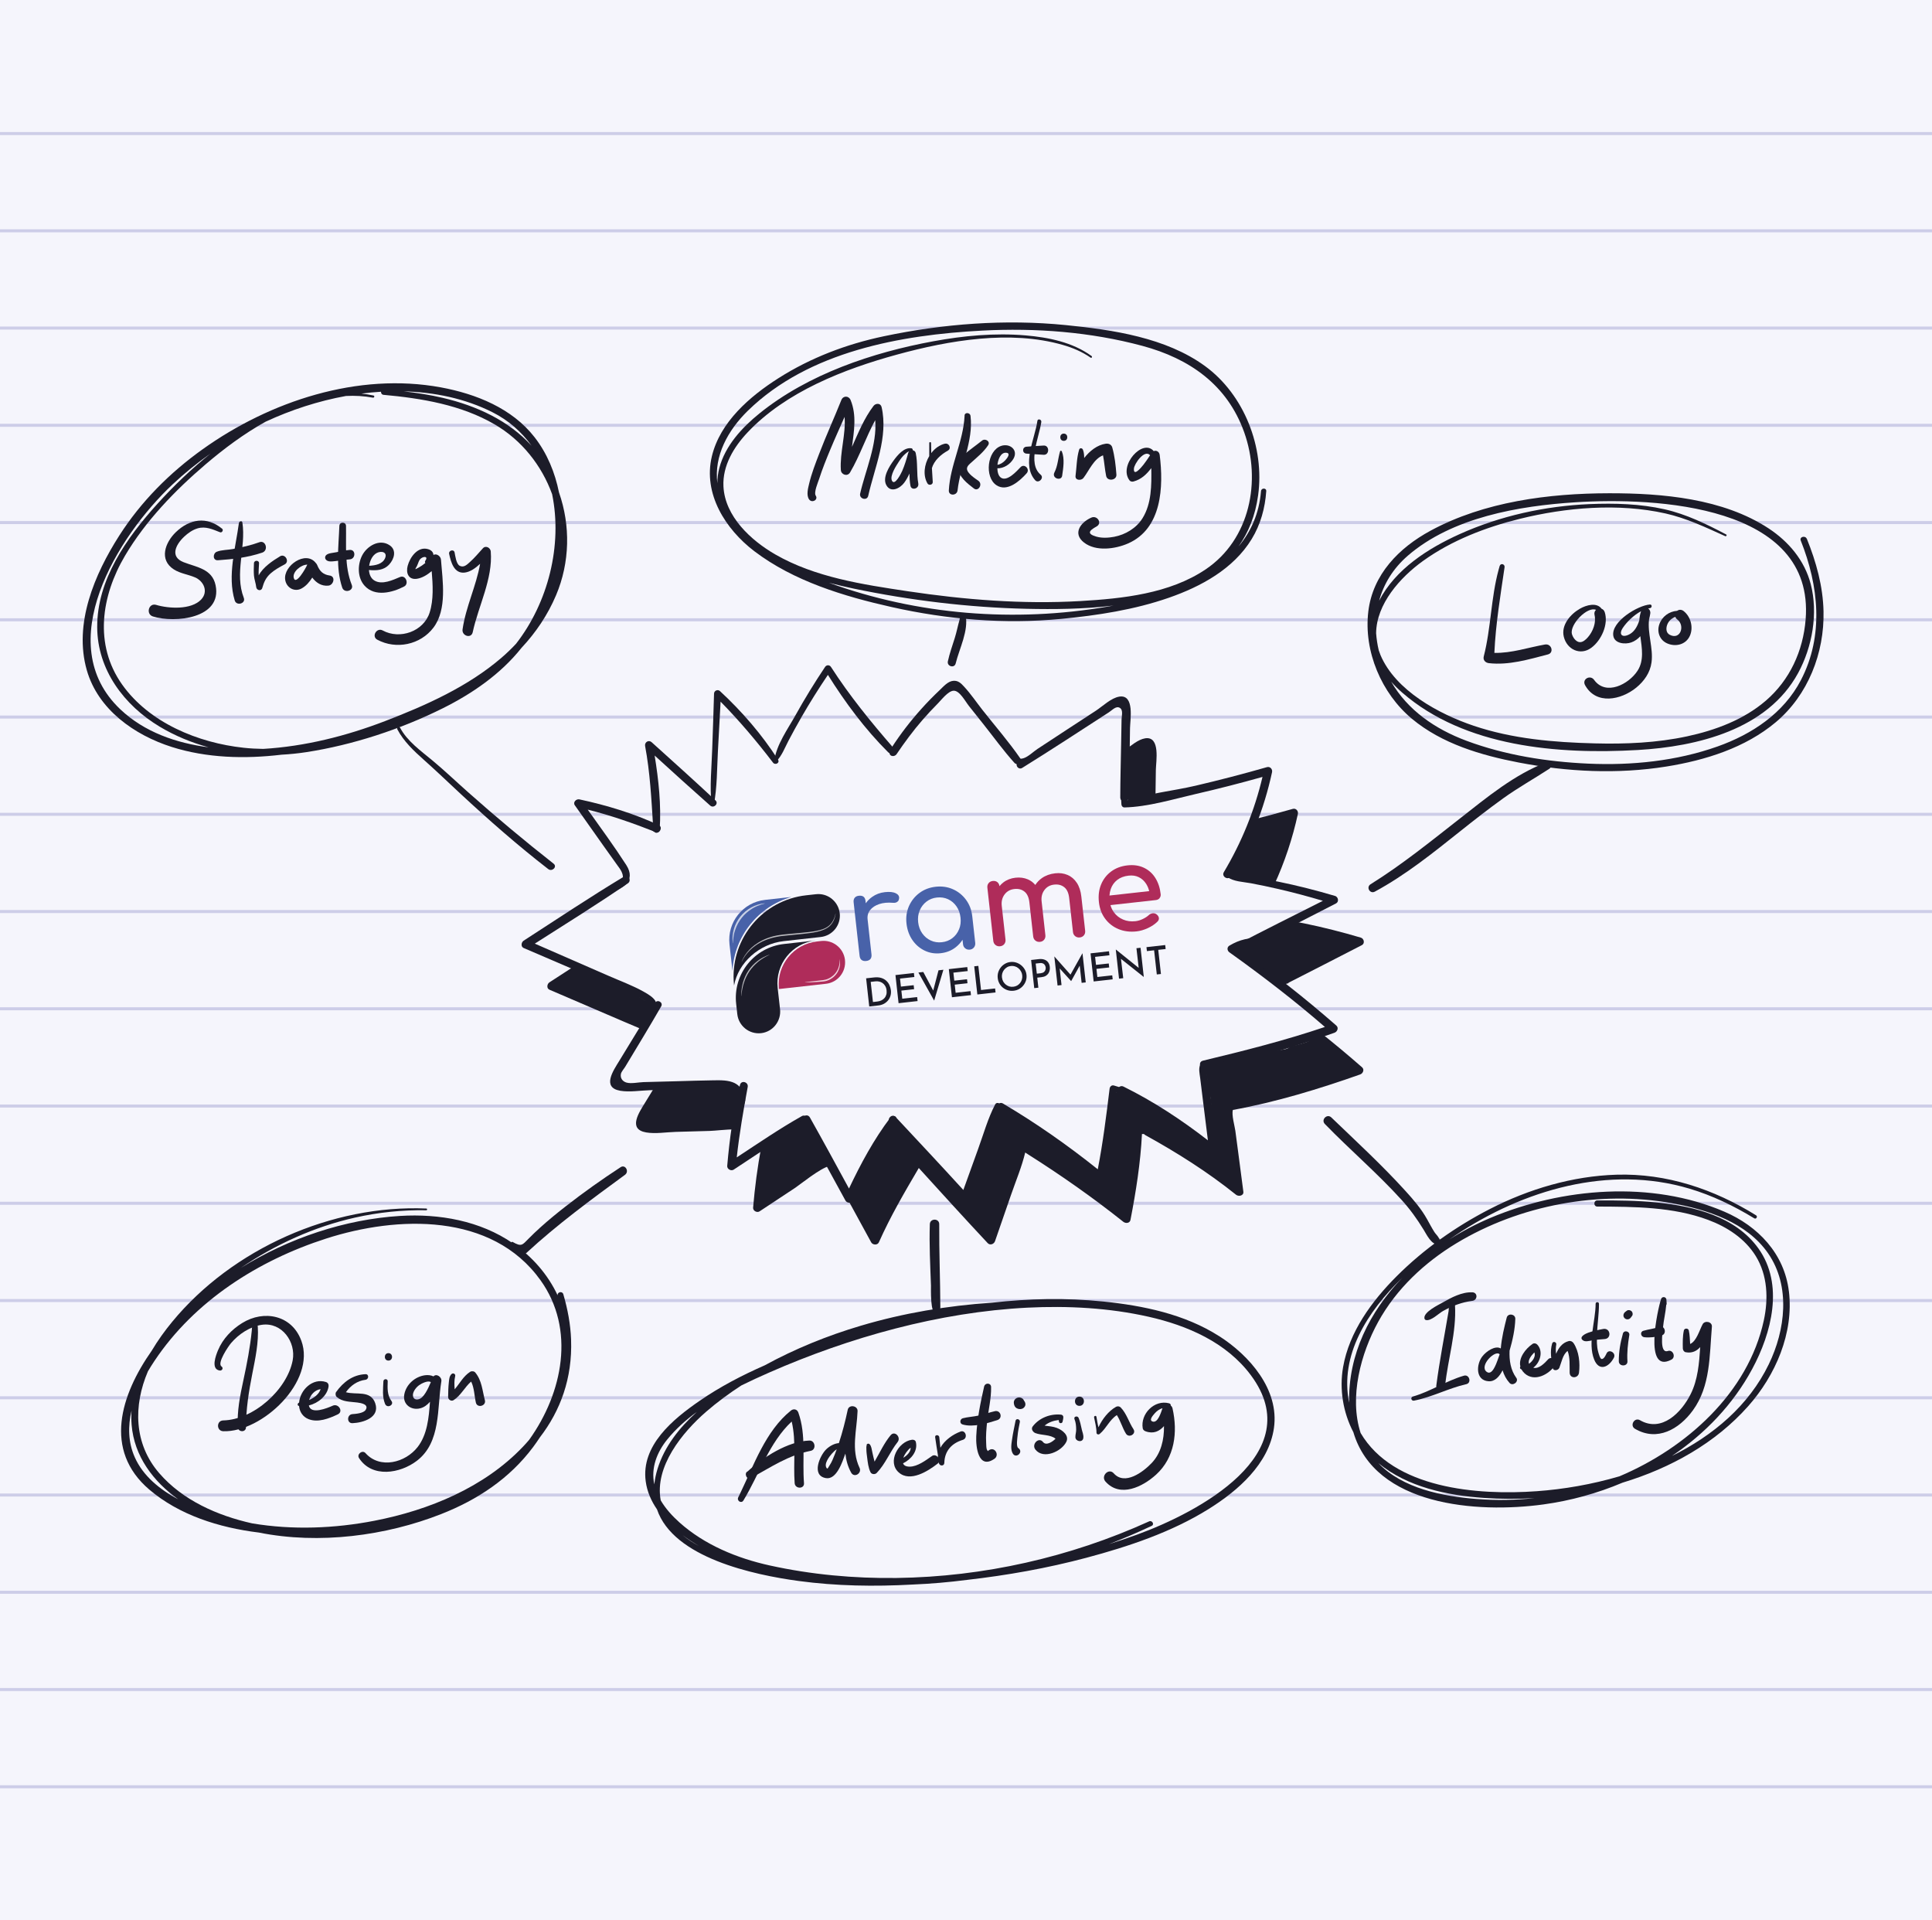 <?xml version="1.0" encoding="UTF-8"?>
<svg id="Capa_2" data-name="Capa 2" xmlns="http://www.w3.org/2000/svg" xmlns:xlink="http://www.w3.org/1999/xlink" viewBox="0 0 644.01 640">
  <defs>
    <style>
      .cls-1 {
        fill: #f5f5fc;
      }

      .cls-2 {
        fill: #30304b;
      }

      .cls-3 {
        fill: rgba(255, 255, 255, .7);
      }

      .cls-4 {
        fill: #cdcde8;
      }

      .cls-5 {
        fill: #4862a9;
      }

      .cls-6 {
        fill: #1c1c29;
      }

      .cls-7 {
        fill: #8b173f;
      }

      .cls-8 {
        mask: url(#mask-1);
      }

      .cls-9 {
        mask: url(#mask);
      }

      .cls-10 {
        fill: #af2c5a;
      }

      .cls-11 {
        fill: #f3d5e1;
      }
    </style>
    <mask id="mask" x="259.56" y="313.57" width="22.15" height="16.05" maskUnits="userSpaceOnUse"/>
    <mask id="mask-1" x="243.08" y="298.93" width="20.73" height="24.59" maskUnits="userSpaceOnUse"/>
  </defs>
  <g id="graphic">
    <g>
      <g>
        <rect class="cls-1" width="644.01" height="640"/>
        <g>
          <rect class="cls-4" y="44.01" width="644.01" height="1.01"/>
          <rect class="cls-4" y="76.42" width="644.01" height="1.01"/>
          <rect class="cls-4" y="108.83" width="644.01" height="1.01"/>
          <rect class="cls-4" y="141.24" width="644.01" height="1.01"/>
          <rect class="cls-4" y="173.65" width="644.01" height="1.01"/>
          <rect class="cls-4" y="206.06" width="644.01" height="1.01"/>
          <rect class="cls-4" y="238.47" width="644.01" height="1.01"/>
          <rect class="cls-4" y="270.88" width="644.01" height="1.01"/>
          <rect class="cls-4" y="303.29" width="644.01" height="1.01"/>
          <rect class="cls-4" y="335.7" width="644.01" height="1.01"/>
          <rect class="cls-4" y="368.11" width="644.01" height="1.01"/>
          <rect class="cls-4" y="400.52" width="644.01" height="1.01"/>
          <rect class="cls-4" y="432.93" width="644.01" height="1.01"/>
          <rect class="cls-4" y="465.34" width="644.01" height="1.01"/>
          <rect class="cls-4" y="497.75" width="644.01" height="1.01"/>
          <rect class="cls-4" y="530.16" width="644.01" height="1.01"/>
          <rect class="cls-4" y="562.57" width="644.01" height="1.01"/>
          <rect class="cls-4" y="594.98" width="644.01" height="1.01"/>
        </g>
      </g>
      <g>
        <g>
          <path class="cls-6" d="M259.35,253.19c-5.36-8.38-12.05-16.11-19.34-22.85-.74-.69-1.96-.2-1.99,.82-.16,6.16-.41,12.31-.61,18.47-.2,6.07-.86,12.42-.24,18.47,.04,.42,.7,.59,.79,.11,1.11-5.8,1.03-11.98,1.35-17.87,.3-5.5,.57-11,.89-16.5,6.29,6.41,12,13.16,17.48,20.33,.73,.96,2.36,.1,1.67-.98Z"/>
          <path class="cls-6" d="M297.66,249.08c-7.47-8.59-14.49-17.23-20.67-26.81-.48-.74-1.48-.72-1.96,0-3.51,5.25-6.82,10.63-9.89,16.15-2.43,4.37-6.44,9.96-6.99,15.02-.04,.34,.43,.48,.65,.27,1.86-1.88,2.8-4.49,4.02-6.82,1.42-2.7,2.89-5.37,4.41-8.01,2.74-4.76,5.67-9.41,8.74-13.96,5.74,9.17,12.41,18.16,20.07,25.77,1.06,1.05,2.58-.52,1.62-1.62Z"/>
          <path class="cls-6" d="M340.1,252.75c-3.83-5.55-8.34-10.73-12.52-16.03-2.05-2.6-3.95-5.44-6.19-7.86-1.04-1.13-1.97-2.09-3.61-1.96-1.84,.14-3.34,1.97-4.57,3.12-2.08,1.96-4.09,4.01-6,6.14-3.68,4.08-7.05,8.45-10.03,13.06-1.69-.73-3.07-2.58-4.28-3.78-.33-.33-.84,.18-.51,.51,1.42,1.4,3.74,3.02,4.11,5.12,.21,1.17,1.78,1.13,2.34,.31,2.69-3.97,5.53-7.83,8.68-11.45,1.61-1.85,3.28-3.65,5.01-5.39,1.29-1.29,3.52-4.28,5.36-4.34,1.99-.07,3.85,3.51,5.1,5.09,1.63,2.05,3.26,4.1,4.89,6.15,3.39,4.27,6.62,8.76,10.28,12.81,.93,1.03,2.75-.33,1.94-1.5Z"/>
          <path class="cls-6" d="M373.12,232.17c-2.72,.41-5.61,3.25-7.85,4.71-3.13,2.05-6.27,4.09-9.41,6.14-3.33,2.17-6.65,4.36-9.98,6.55-1.37,.9-3.12,2.63-4.67,3.12-2.69,.86-4.4-1.45-6.07-3.29-.05-.06-.13,.03-.08,.08,1.26,1.39,3.75,3.44,3.82,5.43,.03,.89,1.01,1.54,1.82,1.04,9.74-6.04,19.32-12.34,28.94-18.56,1.13-.73,2.38-2.22,3.62-1.49,1.22,.72,.63,2.61,.6,3.92-.05,2.8-.1,5.61-.15,8.41-.1,5.84-.27,11.69-.28,17.53,0,1.83,2.77,1.82,2.83,0,.25-7.71,.3-15.43,.42-23.14,.04-2.65,1.6-11.24-3.55-10.46Z"/>
          <path class="cls-6" d="M422.33,255.67c-7.88,2.25-15.8,4.32-23.78,6.18-7.48,1.74-15.58,2.56-22.91,4.9-.29-1.79-.55-3.57-1.31-5.23-.08-.18-.38-.13-.42,.05-.46,2.15-.19,4.32-.1,6.51,.02,.54,.45,1.03,1.02,1.02,7.86-.19,16.11-2.72,23.75-4.48,7.47-1.71,14.89-3.62,22.26-5.69-2.65,11.19-6.97,21.82-12.88,31.72-.9,1.51,1.45,2.88,2.36,1.38,6.44-10.76,11.05-22.41,13.7-34.67,.22-1-.64-1.99-1.69-1.69Z"/>
          <path class="cls-6" d="M445.01,298.59c-6.23-1.84-12.52-3.45-18.89-4.75-3.08-.63-6.16-1.19-9.26-1.69-2.48-.4-5.25-1.21-7.67-.37-.24,.08-.27,.38-.07,.52,2.19,1.55,5.21,1.58,7.82,2.06,3.08,.58,6.15,1.22,9.2,1.93,4.99,1.15,9.93,2.47,14.83,3.93-9.83,4.96-19.7,9.86-29.46,14.97-1.6,.84-.19,3.21,1.41,2.41,10.87-5.37,21.62-11,32.42-16.51,1.09-.55,.75-2.19-.33-2.51Z"/>
          <path class="cls-6" d="M445.46,341.8c-10.43-9.12-21.32-17.75-32.77-25.56,2.35-1.48,4.95-2.21,7.8-2.35,.72-.04,.68-1.01,0-1.09-3.9-.5-7.34,.35-10.69,2.36-.88,.53-.77,1.67,0,2.22,10.98,7.84,21.65,16.05,31.84,24.88-13.37,4.52-26.94,7.94-40.66,11.24-1.74,.42-.98,2.95,.73,2.65,14.64-2.6,29.12-7.02,43.12-11.96,.94-.33,1.49-1.62,.63-2.38Z"/>
          <path class="cls-6" d="M405.89,383.28c-.6-4.68-1.22-9.36-1.84-14.04-.28-2.11-.56-4.21-.84-6.32-.21-1.58-1.42-5.7-.71-7.16,.74-1.51-1.51-2.84-2.27-1.33-.82,1.64-.37,3.19-.15,4.97,.32,2.57,.64,5.15,.95,7.72,.53,4.31,1.06,8.61,1.61,12.92-8.8-6.82-18.15-12.98-28.13-17.91-1.49-.74-2.8,1.43-1.32,2.25,10.62,5.86,20.8,12.29,30.27,19.89,.82,.66,2.6,.36,2.43-1.01Z"/>
          <path class="cls-6" d="M376.7,363.48c-1.78-.62-3.58-1.19-5.39-1.71-.78-.22-1.35,.38-1.44,1.09-1.1,9-2.21,17.94-3.94,26.84-10.01-8.01-20.57-15.4-31.59-21.92-1.49-.88-2.81,1.4-1.35,2.31,11.39,7.15,22.34,14.82,32.88,23.19,.76,.6,2.15,.53,2.38-.63,1.83-9.42,3.35-19.03,3.83-28.63,1.52,.03,3.03,.04,4.55,0,.32,0,.37-.44,.07-.55Z"/>
          <path class="cls-6" d="M334.86,370.06c-.49-.67-.98-1.34-1.48-2.01-.38-.55-1.28-.68-1.64,0-2.44,4.66-3.89,9.93-5.69,14.87-1.66,4.55-3.29,9.12-4.93,13.67-7.45-8.16-15.01-16.24-22.56-24.31-1.2-1.29-3.11,.63-1.93,1.93,7.96,8.76,15.92,17.54,24.01,26.19,.8,.85,2.1,.35,2.45-.65,1.78-5.15,3.57-10.29,5.34-15.44,1.59-4.64,3.6-9.36,4.74-14.16l.93,.68c.55,.43,1.19-.21,.76-.76Z"/>
          <path class="cls-6" d="M299.8,374.79c-.32-.69-.64-1.37-.96-2.06-.2-1.05-1.52-.95-2.04-.27-5.5,7.24-9.91,15.42-13.8,23.65-4.31-7.92-8.61-15.84-13.03-23.69-.89-1.57-3.25-.18-2.41,1.41,4.66,8.82,9.48,17.55,14.27,26.3,.49,.9,2.1,1.03,2.56,0,3.99-8.97,8.9-17.28,13.86-25.71,.46,.2,.93,.39,1.39,.59,.14,.1,.26-.11,.17-.22Z"/>
          <path class="cls-6" d="M269.79,374.47l-.83-1.59c-.09-.8-.85-1.37-1.63-.93-7.46,4.19-14.57,9.08-21.74,13.78,.87-7.89,2.21-15.65,3.65-23.46,.31-1.66-2.14-2.39-2.57-.71-2.23,8.81-3.48,17.96-4.26,27.01-.09,1.07,1.3,1.81,2.16,1.24,3.99-2.63,7.99-5.26,11.97-7.91,1.84-1.22,11.01-8.8,12.9-7.1,.23,.2,.54-.11,.33-.33Z"/>
          <path class="cls-6" d="M244.87,360.95c-2.14-1.01-4.65-.94-6.95-.91-4.02,.05-8.05,.19-12.07,.3-3.79,.1-7.57,.2-11.36,.3-1.6,.04-4.16,.62-5.68,.15-1.35-.41-2.1-1.51-1.84-2.87,.14-.74,1.07-1.77,1.46-2.43,4.01-6.68,8.09-13.33,11.97-20.09,.76-1.32-1.22-2.47-2.04-1.19-4.07,6.37-7.96,12.86-11.91,19.31-1.98,3.24-5.94,8.92,.3,10,3.1,.53,6.73-.09,9.86-.18l11.36-.32c4.7-.13,20.73-3,19.12,5.7-.04,.22,.23,.44,.41,.24,2.2-2.56,.08-6.72-2.64-8Z"/>
          <path class="cls-6" d="M218.98,335.75c-.42-.82-.11-1.5-.56-2.23-.79-1.25-2.46-2.22-3.69-2.92-3.81-2.16-8.04-3.69-12.04-5.45-8.13-3.57-16.28-7.11-24.42-10.66,10.39-6.61,20.87-13.15,31.03-20.1,1.36-.93,.14-3.11-1.31-2.24-11.31,6.82-22.34,14.17-33.43,21.35-.8,.51-1.04,2,0,2.45,8.29,3.56,16.58,7.14,24.88,10.68,3.93,1.67,7.87,3.3,11.78,5.02,1.53,.68,3.05,1.37,4.42,2.35,.49,.35,2.68,1.54,3.04,2.01,.15,.19,.42-.05,.32-.24Z"/>
          <path class="cls-6" d="M219.62,275c-8.42-3.92-17.42-6.64-26.49-8.59-1.04-.22-2.24,.95-1.52,1.97,3.15,4.46,6.29,8.92,9.46,13.38,1.58,2.23,3.18,4.44,4.76,6.67,.67,.94,1.35,1.75,1.67,2.9,.94,3.47-2.62,4.84-5.22,5.7-.29,.1-.17,.5,.13,.45,5.07-.82,9.77-3.88,6.36-9.18-4.05-6.29-8.51-12.36-12.85-18.47,7.77,1.94,15.25,4.56,22.73,7.52,1.34,.53,2.3-1.73,.99-2.34Z"/>
          <path class="cls-6" d="M238.49,266.73c-7.02-6.53-14.14-12.96-21.27-19.37-1-.9-2.42,0-2.18,1.27,1.65,8.83,2.09,17.58,2.65,26.5-1.77-.41-3.56-.88-5.22-1.59-.15-.06-.28,.15-.13,.22,2.11,.96,4.06,2.3,5.96,3.63,.71,.5,1.55-.18,1.6-.92,.54-8.16-.36-16.55-1.68-24.67,6.14,5.6,12.29,11.18,18.52,16.68,1.19,1.05,2.93-.66,1.75-1.75Z"/>
          <g>
            <path class="cls-6" d="M216.89,339.87c.52-1.17,1.06-2.34,1.64-3.49,.17-.33,.36-.62,.57-.89-3.47-1.65-6.82-3.54-10-5.68-.79-.53-1.42-1.18-1.9-1.91-1.37-.01-2.71-.32-3.92-1.05-.25-.15-.48-.31-.71-.48-3.11-.88-6.17-1.95-9.2-3.14-.78-.31-1.44-.71-1.99-1.18-2.74,1.79-5.48,3.57-8.23,5.34-.8,.51-1.04,2,0,2.45,8.29,3.56,16.58,7.14,24.88,10.68,1.94,.83,3.89,1.64,5.83,2.47,.64-1.37,1.58-2.46,3.02-3.11Z"/>
            <path class="cls-6" d="M243.26,362.15c-.92,0-1.78-.23-2.56-.61-2.19,.04-4.39-.02-6.62-.19-.63-.05-1.21-.2-1.75-.4-.14,0-.28,0-.42-.02-2.21,.3-4.42,.61-6.61,1.01-1.03,.19-2.14,.1-3.18-.22-1.19,.2-2.3,0-3.25-.51-1.26,2.07-2.52,4.14-3.79,6.2-1.98,3.24-5.94,8.92,.3,10,3.1,.53,6.73-.09,9.86-.18l11.36-.32c1.78-.05,5.2-.49,8.66-.55,.04-.34,.11-.68,.21-1.04,.94-3.24,1.66-6.53,2.31-9.83-.89-.89-1.51-2.06-1.68-3.35h-2.84Z"/>
            <path class="cls-6" d="M275.02,383.13c-.52-.4-.96-.9-1.3-1.49-.46-.82-.93-1.64-1.4-2.45-.22-.23-.42-.48-.59-.75-1.28-1.95-2.4-4-3.53-6.05-.01-.02-.03-.05-.04-.07-1.85,1.6-3.68,3.2-5.5,4.84-1.6,1.45-3.43,1.82-5.09,1.5-.24,.13-.48,.25-.72,.34-.62,1.66-1.75,2.72-3.07,3.27-1.31,6.67-2.16,13.46-2.74,20.2-.09,1.07,1.3,1.81,2.16,1.24,3.99-2.63,7.99-5.26,11.97-7.91,1.54-1.02,8.2-6.48,11.44-7.25,.73,1.37,1.47,2.74,2.2,4.12,.02-.32,.09-.63,.2-.91-.03-.05-.06-.09-.09-.14-1.57-2.71-2.77-5.58-3.89-8.48Z"/>
            <path class="cls-6" d="M423.7,294.43c.41,.09,.75,.25,1.05,.45,3.47-7.55,6.11-15.44,7.88-23.61,.22-1-.64-1.99-1.69-1.69-4.53,1.29-9.08,2.51-13.64,3.67-1,2.13-2.03,4.24-3.06,6.36-.85,1.85-1.66,3.71-2.39,5.62-.54,2.24-1.14,4.45-1.86,6.63,1.85,.41,3.65,1,5.42,1.69,2.79,.07,5.55,.27,8.3,.88Z"/>
            <path class="cls-6" d="M375.35,252.8c0,.44,0,.89,0,1.33,.23,2.23,.38,4.45,.48,6.68-.17,.13-.33,.3-.45,.52-.51,.94-.55,2.05,.05,2.96,.15,.22,.33,.39,.53,.52,.02,1.24,.03,2.48,.03,3.73,.04-.02,.08-.04,.12-.06,2.91-1.2,5.95-1.76,9.04-2.16,.05-3.27,.08-6.53,.14-9.8,.04-2.65,1.6-11.24-3.55-10.46-2.34,.36-4.81,2.51-6.88,4.03,.06,.41,.11,.82,.17,1.24,.21,.41,.33,.89,.33,1.46Z"/>
            <path class="cls-6" d="M425.12,309.24c-4.17,2.7-8.69,4.85-13.38,6.55,.2,.2,.4,.41,.6,.61,.31,.31,.54,.64,.69,.97,.09,.04,.17,.08,.26,.12,4.53,2.52,8.73,5.59,12.47,9.16,.05,.04,.1,.08,.15,.12,.22,.17,.39,.36,.53,.56,.36,.41,.58,.89,.68,1.39,.61-.31,1.22-.61,1.83-.92,.05,0,.1,0,.15-.01,.25-.01,.4-.14,.48-.3,8.15-4.12,16.25-8.34,24.37-12.49,1.09-.55,.75-2.19-.33-2.51-6.23-1.84-12.52-3.45-18.89-4.75-1.54-.31-3.09-.6-4.65-.88-1.58,.99-3.25,1.75-4.98,2.38Z"/>
            <path class="cls-6" d="M439.89,343.88c-.28,.24-.62,.44-1.02,.59-.37,.13-.73,.28-1.09,.43-.25,1.02-.95,1.95-2.11,2.36-1.85,.65-3.75,1.13-5.66,1.54-.36,.43-.87,.74-1.53,.86-4.39,.8-8.78,1.6-13.17,2.39-.65,.12-1.23,.07-1.74-.09-3.8,1.26-7.85,2.58-11.91,3.15,.1,.57,.19,1.13,.28,1.7,.13,.72,.25,1.45,.35,2.18,.4,2.47,.8,4.94,1.28,7.39l.85,10.93c-.03,.13-.05,.27-.05,.43,0,1.06,0,2.12,0,3.18,0,.47,.16,.83,.41,1.1,0,.02,0,.04,0,.06,0,0,0,.01,0,.02-1.21,.65-2.74,.44-3.77-.52-.11-.1-.16-.15-.18-.16-.07-.05-.14-.1-.21-.15-.39-.29-.8-.57-1.16-.9-.62-.57-1.02-1.19-1.36-1.89-.64-.05-1.29-.32-1.88-.89-1.14-1.09-2.37-2.07-3.62-3.04-.15-.11-.29-.22-.44-.33-.42-.06-.85-.22-1.29-.52-2.6-1.75-5.15-3.56-7.74-5.32-.86-.46-1.71-.93-2.55-1.42-1.92-1.05-3.84-2.1-5.77-3.13-.83-.4-1.66-.8-2.49-1.22-1.68,7.76-3.32,15.53-3.4,23.5,0,.14-.01,.28-.03,.41-.92-.42-2.36,.21-2.42,1.44-.05,1.14-.08,2.28-.1,3.42-.03,.04-.06,.08-.1,.12-.39-.15-.78-.29-1.16-.44-.24-.09-.48-.1-.7-.06-.29-.08-.57-.07-.83,.01-.11-.43-.14-.89-.09-1.34-.05,0-.1,.02-.15,.02-.79,.04-1.7-.38-2.25-.93s-.93-1.43-.93-2.25v-.4s0-.07,.01-.11c-.25,.06-.52,.1-.82,.1-1.54,0-2.5-.9-2.88-2.02-.1,0-.2,.02-.31,.02-1.68,0-2.67-1.07-2.97-2.33-.08-.03-.15-.06-.23-.1-3.53-1.79-6.8-3.94-9.82-6.48-.29-.24-.5-.55-.65-.88-3.49-1.87-6.79-4.04-9.84-6.6-2.15,5.94-4.21,11.9-5.73,18.04-.17,.7-.51,1.22-.93,1.59-.09,.4-.18,.8-.27,1.21-.12,.6-.37,1.07-.69,1.43,0,.17,0,.35,0,.52,.03,1.17-.47,2.01-1.2,2.51,0,.03,.01,.06,.01,.08,.81,1.88-.13,4.58-2.79,4.58-1.81,0-2.81-1.23-3.03-2.61-.04-.05-.08-.1-.12-.16-1.55-2.29-3.32-4.41-5.09-6.54-.02-.02-.03-.04-.05-.07-4.95-5-9.82-10.07-14.9-14.93-3.08,4.69-6.08,9.43-8.79,14.35-.05,.1-.11,.19-.17,.27,0,.03-.02,.06-.02,.08,.29,1.74-.4,3.31-1.56,4.44-.32,1.22-1.21,1.82-2.2,1.92v.46c0,1.78-1.46,3.11-3.18,3.18-.09,0-.17,0-.26,0,2.89,5.33,5.81,10.66,8.72,15.98,.49,.9,2.1,1.03,2.56,0,3.84-8.63,8.54-16.66,13.31-24.77,7.61,8.38,15.23,16.76,22.96,25.03,.8,.85,2.1,.35,2.45-.65,1.78-5.15,3.57-10.29,5.34-15.44,1.59-4.62,3.58-9.32,4.72-14.1,.26,.16,.52,.33,.78,.5l.16,.12c.05,.04,.11,.06,.16,.09,10.94,6.92,21.47,14.32,31.61,22.38,.76,.6,2.15,.53,2.38-.63,1.83-9.42,3.35-19.03,3.83-28.63,.23,0,.45,0,.68,0,.1,.13,.24,.26,.42,.36,10.62,5.86,20.8,12.29,30.27,19.89,.82,.66,2.6,.36,2.43-1.01-.6-4.68-1.22-9.36-1.84-14.04-.28-2.11-.56-4.21-.84-6.32-.2-1.5-1.3-5.27-.81-6.9,14.41-2.62,28.65-6.97,42.43-11.83,.94-.33,1.49-1.62,.63-2.38-4.63-4.05-9.36-8-14.18-11.82Z"/>
          </g>
          <g>
            <path class="cls-6" d="M271.9,313.43c-7.88,.88-13.55,7.97-12.67,15.85l.79,7.06c.44,3.95-2.38,7.55-6.32,7.99-3.94,.44-7.49-2.4-7.93-6.34l-.38-3.44c-1.1-9.91,6.04-18.84,15.95-19.94l10.57-1.18h0Z"/>
            <path class="cls-10" d="M281.66,319.95c.44,3.94-2.4,7.49-6.34,7.92l-15.67,1.75c-.01-.13-.03-.25-.04-.38-.66-7.72,4.96-14.6,12.71-15.47l1.42-.16c1.87-.21,3.65,.32,5.06,1.36,1.55,1.15,2.64,2.91,2.87,4.98h0Z"/>
            <g class="cls-9">
              <path class="cls-7" d="M259.44,328.71l.14,.15s-.17-11.07,14.4-15.27c14.91-5.75-3.04-4.82-8.24-4.17-5.2,.65-12.01,10.65-11.64,13.6,.37,2.95,2.64,5.5,3.75,5.86,1.11,.36,1.6-.17,1.6-.17h0Z"/>
            </g>
            <path class="cls-11" d="M279.85,319.67c.04,.16,.07,.33,.1,.5,.01,.08,.02,.17,.03,.25,0,.08,.02,.17,.02,.25,0,.09,0,.17,0,.26,0,.09,0,.17,0,.26,0,.04,0,.09,0,.13v.13c-.02,.09-.02,.17-.04,.26-.01,.09-.03,.17-.04,.26l-.05,.25s-.02,.08-.03,.13l-.03,.13s-.02,.08-.03,.13l-.04,.12c-.1,.33-.23,.66-.39,.97-.04,.08-.08,.15-.12,.23-.04,.08-.09,.15-.13,.23-.05,.07-.09,.15-.14,.22l-.15,.21c-.21,.28-.45,.54-.7,.79-.51,.49-1.1,.89-1.75,1.19-.04,.02-.08,.04-.12,.05l-.12,.05c-.08,.03-.16,.07-.25,.1l-.25,.09c-.08,.02-.17,.05-.26,.07l-.06,.02h-.06s-.13,.04-.13,.04l-.13,.03-.13,.02c-.09,.01-.17,.03-.26,.04-.09,.01-.18,.02-.26,.03-.33,.03-.66,.06-.99,.08-.17,.01-.33,.03-.5,.04l-.5,.03c-1.32,.09-2.65,.15-3.99,.12v-.05s1.97-.23,1.97-.23l1.98-.22,1.98-.22c.33-.04,.65-.11,.97-.19l.24-.07,.23-.08c.08-.03,.15-.06,.23-.09l.11-.05s.07-.03,.11-.05c1.2-.54,2.22-1.47,2.87-2.62,.65-1.14,.94-2.5,.8-3.81h.05s0,0,0,0Z"/>
            <path class="cls-6" d="M279.92,304.36c.44,3.94-2.4,7.49-6.34,7.92l-12.37,1.38c-8.12,.9-15.13,7.14-16.52,14.79-.06-.54-.1-1.09-.13-1.63-.74-14.28,9.78-26.84,24.17-28.44l3.26-.36c1.87-.21,3.66,.32,5.06,1.36,.07,.05,.14,.11,.21,.17,1.43,1.15,2.43,2.84,2.65,4.81h0Z"/>
            <path class="cls-5" d="M244.15,323.52l-.98-8.82c-.82-7.35,4.48-13.97,11.83-14.79l8.82-.98c-11.09,3.17-19.01,13.08-19.66,24.59Z"/>
            <g class="cls-8">
              <path class="cls-2" d="M243.68,322.83l.24-1.4s-.24-16.9,18.21-21.95c3.59,10.39-5.62,19.45-5.62,19.45l-12.08,7.17-.75-3.26Z"/>
            </g>
            <path class="cls-3" d="M254.89,301.13c-.76,.2-1.51,.43-2.22,.73-.09,.03-.18,.07-.27,.11l-.26,.11c-.09,.04-.17,.08-.26,.12l-.26,.13c-.09,.04-.17,.09-.25,.13l-.25,.14c-.08,.04-.16,.1-.25,.14-.08,.05-.16,.1-.24,.15-1.29,.8-2.43,1.8-3.36,2.97-.94,1.17-1.67,2.5-2.16,3.93-.03,.09-.06,.18-.09,.27-.03,.09-.06,.18-.09,.27l-.08,.27c-.02,.09-.06,.18-.08,.28l-.07,.28c-.02,.09-.05,.19-.06,.28l-.05,.28c-.02,.09-.04,.19-.05,.28-.13,.76-.19,1.53-.22,2.32h-.06c-.09-.77-.11-1.57-.05-2.35,.06-.79,.21-1.56,.42-2.32,.43-1.52,1.17-2.94,2.15-4.18,.99-1.23,2.22-2.26,3.6-3.02,.69-.38,1.42-.69,2.17-.92,.75-.23,1.53-.39,2.31-.47v.06s0,0,0,0Z"/>
            <path class="cls-3" d="M247.22,320.52c.26-.75,.65-1.45,1.08-2.11,.22-.33,.45-.65,.7-.96,.25-.31,.51-.61,.78-.9,.55-.58,1.15-1.11,1.79-1.59,.32-.24,.65-.47,.99-.68,.08-.05,.17-.11,.25-.16l.26-.15,.26-.15,.06-.04,.07-.04,.13-.07,.27-.14,.13-.07,.07-.04,.07-.03,.54-.26c.09-.05,.18-.08,.28-.12l.28-.12,.28-.12c.09-.04,.19-.07,.28-.1,.19-.07,.38-.14,.56-.2l.57-.18,.14-.05s.1-.03,.14-.04l.29-.08c.19-.05,.39-.11,.58-.15,.2-.04,.39-.09,.59-.13l.29-.06,.3-.05,.59-.1c.1-.02,.2-.03,.3-.04l.3-.04c.2-.03,.4-.05,.59-.08l.59-.06,1.18-.12,4.7-.44c1.56-.15,3.12-.32,4.64-.61,.38-.08,.76-.16,1.13-.26,.37-.1,.74-.22,1.1-.35,.36-.13,.71-.29,1.04-.48,.17-.09,.33-.19,.48-.3,.16-.11,.31-.22,.45-.34,.29-.24,.56-.52,.79-.82,.24-.3,.44-.63,.62-.97,.18-.34,.33-.7,.45-1.07,.13-.37,.23-.75,.32-1.13h.04c-.13,.78-.34,1.55-.67,2.27-.33,.72-.8,1.37-1.39,1.9l-.11,.1-.12,.09-.06,.05-.06,.04-.12,.09c-.16,.11-.33,.22-.5,.32-.34,.2-.7,.38-1.06,.52-.73,.3-1.49,.51-2.26,.68-.77,.17-1.55,.3-2.33,.4-.78,.11-1.56,.2-2.34,.28-1.56,.16-3.13,.31-4.7,.46l-1.17,.12-.59,.06c-.2,.02-.39,.05-.58,.07l-.29,.04c-.1,.01-.19,.02-.29,.04l-.58,.1-.29,.05-.29,.06-.58,.12c-.19,.05-.38,.1-.57,.14l-.29,.07s-.09,.03-.14,.04l-.14,.04-.56,.17c-.19,.06-.37,.13-.56,.19-.09,.03-.19,.06-.28,.1l-.27,.11-.27,.11c-.09,.04-.18,.07-.27,.11l-.54,.24-.07,.03-.07,.03-.13,.07-.26,.13c-.7,.36-1.37,.77-2.01,1.23-.64,.46-1.24,.96-1.8,1.52-.56,.55-1.07,1.15-1.53,1.79-.23,.32-.44,.65-.64,.99-.19,.34-.38,.69-.52,1.05l-.04-.02h0Z"/>
            <path class="cls-3" d="M256.51,318.22c-.17,.07-.34,.15-.51,.23-.17,.08-.33,.16-.5,.25-.33,.17-.65,.35-.96,.55-.31,.19-.62,.39-.92,.6l-.22,.16c-.07,.05-.15,.11-.22,.16-.07,.05-.15,.11-.22,.17-.07,.06-.14,.11-.21,.17-1.13,.92-2.12,1.99-2.93,3.19-.81,1.2-1.44,2.52-1.87,3.91-.06,.17-.11,.35-.16,.52-.03,.09-.05,.18-.07,.26-.02,.09-.05,.18-.07,.27l-.06,.27-.03,.13-.03,.13-.06,.27c-.02,.09-.03,.18-.05,.27-.14,.72-.24,1.46-.32,2.2h-.04c.01-1.49,.19-2.98,.59-4.41,.1-.36,.21-.71,.34-1.06,.13-.35,.27-.7,.42-1.04,.16-.34,.32-.67,.5-1,.18-.32,.38-.64,.58-.95,.42-.62,.89-1.2,1.4-1.74,.52-.54,1.07-1.03,1.67-1.48,.59-.45,1.22-.85,1.88-1.2,.33-.17,.66-.34,1.01-.48,.34-.15,.69-.28,1.05-.38v.04s.01,0,.01,0Z"/>
            <path class="cls-5" d="M298.6,297.71c-.84-.43-2.05-.56-3.65-.38s-3.01,.71-4.25,1.6c-.84,.6-1.54,1.3-2.1,2.11l-.08-.74c-.07-.66-.29-1.14-.66-1.44-.37-.29-.88-.4-1.55-.33s-1.11,.3-1.41,.68c-.31,.38-.42,.89-.35,1.53l1.98,17.77c.07,.66,.3,1.14,.68,1.43,.38,.29,.89,.4,1.53,.33s1.14-.3,1.43-.68c.29-.38,.4-.89,.33-1.53l-1.29-11.61c-.14-1.22,.14-2.27,.84-3.15,.69-.88,1.7-1.54,3.02-1.99,1.32-.44,2.85-.58,4.58-.43,.35,.04,.67,.02,.96-.07,.29-.09,.53-.24,.73-.46,.2-.22,.32-.53,.36-.91,.11-.74-.26-1.32-1.1-1.75h0Z"/>
            <path class="cls-5" d="M317.64,296.36c-1.75-.78-3.66-1.06-5.73-.83s-3.88,.92-5.42,2.07c-1.55,1.15-2.71,2.62-3.5,4.39-.78,1.78-1.06,3.71-.82,5.81s.89,3.92,1.96,5.48c1.07,1.56,2.43,2.74,4.08,3.53,1.64,.8,3.44,1.09,5.37,.87s3.62-.89,5.05-2.03c.88-.7,1.62-1.52,2.22-2.45l.16,1.48c.06,.58,.31,1.05,.74,1.39,.43,.34,.93,.48,1.52,.42s1.05-.31,1.39-.74c.34-.43,.48-.93,.42-1.52l-.99-8.87c-.23-2.09-.93-3.92-2.08-5.48-1.15-1.56-2.61-2.74-4.36-3.52Zm2.05,13.34c-.48,1.19-1.22,2.18-2.21,2.94-.99,.77-2.16,1.23-3.51,1.38s-2.56-.04-3.71-.57c-1.15-.53-2.09-1.32-2.84-2.38-.75-1.06-1.2-2.29-1.36-3.69s0-2.74,.51-3.94c.5-1.2,1.25-2.18,2.25-2.95,1-.77,2.16-1.23,3.49-1.37s2.59,.04,3.73,.57c1.13,.53,2.07,1.33,2.8,2.39,.73,1.06,1.18,2.3,1.34,3.74s0,2.71-.49,3.9Z"/>
            <path class="cls-10" d="M355.87,291.6c-1.24-.53-2.62-.72-4.13-.55-1.72,.19-3.21,.73-4.47,1.62-.88,.63-1.6,1.38-2.16,2.26-.69-.82-1.52-1.45-2.49-1.86-1.24-.53-2.62-.72-4.13-.55s-2.91,.7-4.05,1.58c-.48,.37-.9,.78-1.27,1.24-.08-.58-.32-1.02-.71-1.34-.41-.33-.92-.46-1.53-.39s-1.05,.3-1.39,.72c-.34,.41-.48,.93-.41,1.54l1.97,17.69c.06,.58,.31,1.05,.74,1.39,.43,.34,.93,.48,1.52,.42s1.08-.31,1.41-.74c.33-.43,.46-.93,.4-1.51l-1.25-11.21c-.17-1.48,.15-2.75,.94-3.81,.79-1.05,1.88-1.66,3.26-1.81s2.44,.14,3.36,.85c.91,.72,1.46,1.91,1.65,3.58l1.27,11.37c.06,.58,.31,1.05,.74,1.39,.43,.34,.93,.48,1.52,.42s1.08-.31,1.41-.74c.33-.43,.46-.93,.39-1.51l-1.25-11.21c-.17-1.48,.14-2.75,.93-3.81,.78-1.05,1.86-1.66,3.24-1.81s2.44,.14,3.36,.85c.91,.72,1.46,1.91,1.65,3.58l1.27,11.37c.06,.58,.31,1.05,.74,1.39,.43,.34,.93,.48,1.52,.42s1.08-.31,1.41-.74c.33-.43,.46-.93,.39-1.51l-1.27-11.37c-.2-1.83-.7-3.35-1.49-4.56-.79-1.21-1.81-2.09-3.05-2.62h0Z"/>
            <path class="cls-10" d="M386.52,299.32c.31-.37,.43-.81,.38-1.31-.23-2.09-.83-3.9-1.79-5.42-.96-1.52-2.23-2.65-3.82-3.4-1.59-.75-3.41-1.01-5.48-.78s-3.9,.91-5.41,2.03c-1.51,1.12-2.63,2.56-3.36,4.32-.73,1.76-.97,3.73-.73,5.9s.93,4,2.09,5.54c1.15,1.55,2.63,2.7,4.45,3.45,1.81,.75,3.82,1,6.02,.76,1.22-.14,2.47-.5,3.76-1.1,1.29-.6,2.34-1.31,3.16-2.12,.41-.39,.58-.83,.5-1.3-.08-.47-.37-.89-.86-1.23-.38-.25-.8-.35-1.26-.28-.46,.07-.88,.27-1.24,.6-.49,.46-1.14,.89-1.97,1.29-.83,.4-1.65,.65-2.47,.74-1.51,.17-2.89-.01-4.13-.55-1.24-.53-2.26-1.33-3.04-2.4-.53-.71-.92-1.52-1.16-2.41l15.12-1.68c.53-.06,.95-.27,1.26-.64h0Zm-14.1-6.06c1-.78,2.25-1.26,3.77-1.43,1.32-.15,2.48,.03,3.48,.54,1,.51,1.8,1.26,2.42,2.25,.44,.71,.77,1.49,.98,2.37l-13.24,1.47c.05-.77,.2-1.51,.44-2.2,.43-1.22,1.14-2.21,2.14-3h0Z"/>
            <path class="cls-6" d="M289.75,335.43l-1.04-9.38,2.61-.29c.93-.1,1.74-.05,2.42,.16,.69,.21,1.25,.53,1.7,.95,.46,.42,.81,.9,1.05,1.45,.25,.55,.41,1.11,.48,1.69,.08,.7,.02,1.34-.16,1.93-.19,.59-.47,1.11-.86,1.56-.39,.44-.85,.81-1.38,1.08-.54,.27-1.12,.44-1.75,.51l-3.06,.34Zm1.23-1.48l1.42-.16c.51-.06,.97-.18,1.37-.37,.41-.19,.76-.45,1.04-.77,.29-.32,.49-.7,.62-1.13,.13-.43,.16-.92,.1-1.45-.06-.58-.22-1.07-.46-1.47-.24-.41-.53-.73-.88-.97-.35-.25-.73-.42-1.14-.5-.4-.09-.81-.12-1.21-.07l-1.6,.18,.75,6.72Zm7.5-8.98l6.16-.69,.15,1.33-4.78,.53,.3,2.67,4.25-.47,.15,1.33-4.25,.47,.3,2.71,4.96-.55,.15,1.33-6.34,.71-1.04-9.38Zm9.29-1.03l3.86,7.21-.8-.05,2.01-7.72,1.63-.18-3.08,10.28-5.25-9.36,1.64-.18Zm8.5-.95l6.16-.69,.15,1.33-4.78,.53,.3,2.67,4.25-.47,.15,1.33-4.25,.47,.3,2.71,4.96-.55,.15,1.33-6.34,.71-1.04-9.38Zm8.47-.94l1.38-.15,.9,8.05,4.69-.52,.15,1.33-6.07,.68-1.04-9.38Zm7.84,3.89c-.07-.65-.02-1.27,.16-1.87,.19-.6,.47-1.16,.86-1.65,.39-.5,.86-.9,1.41-1.22,.55-.32,1.15-.52,1.82-.59s1.28-.01,1.89,.18c.6,.19,1.16,.48,1.65,.88,.5,.4,.9,.87,1.22,1.42s.51,1.15,.58,1.79,.02,1.3-.17,1.9-.48,1.15-.88,1.64c-.39,.49-.86,.89-1.42,1.2-.55,.31-1.15,.49-1.81,.57s-1.3,.02-1.9-.15c-.6-.18-1.15-.46-1.64-.84-.49-.39-.89-.86-1.2-1.41-.31-.56-.5-1.17-.57-1.85Zm1.42-.16c.05,.48,.19,.92,.41,1.33,.23,.39,.51,.73,.86,1.02,.34,.28,.73,.48,1.15,.62,.43,.13,.89,.16,1.36,.11s.89-.19,1.28-.4c.38-.23,.71-.51,.98-.85,.27-.35,.48-.75,.6-1.18,.13-.44,.16-.9,.11-1.39s-.19-.92-.42-1.31c-.22-.4-.5-.75-.85-1.03-.34-.29-.72-.5-1.16-.63-.42-.14-.87-.18-1.34-.13s-.92,.19-1.3,.42c-.38,.23-.71,.52-.99,.87-.27,.35-.47,.75-.6,1.19-.12,.44-.15,.9-.1,1.37Zm12.29-6.13c.7-.08,1.31-.02,1.82,.16,.52,.18,.94,.47,1.25,.88,.32,.41,.51,.93,.58,1.56,.04,.37,.03,.74-.05,1.12-.07,.37-.22,.73-.43,1.06-.21,.32-.51,.59-.89,.82-.39,.22-.87,.36-1.44,.42l-1.37,.15,.37,3.35-1.38,.15-1.04-9.38,2.58-.29Zm.69,4.68c.34-.04,.63-.13,.85-.26,.22-.15,.38-.32,.49-.51,.12-.2,.19-.39,.22-.59,.04-.2,.05-.38,.03-.54-.02-.17-.07-.35-.15-.53-.07-.19-.18-.36-.33-.51-.15-.16-.34-.28-.58-.35-.24-.09-.52-.11-.86-.07l-1.42,.16,.38,3.37,1.37-.15Zm5.55,4.12l-1.08-9.69h.01s5.77,6.51,5.77,6.51l-.61-.06,4.19-7.49h.03s1.08,9.69,1.08,9.69l-1.37,.15-.73-6.58,.17,.7-2.92,5.28h-.03s-4.07-4.5-4.07-4.5l.16-.67,.72,6.51-1.33,.15Zm10.98-10.72l6.16-.69,.15,1.33-4.78,.53,.3,2.67,4.25-.47,.15,1.33-4.25,.47,.3,2.71,4.96-.55,.15,1.33-6.34,.71-1.04-9.38Zm17.73,7.85l-8.02-6.37,.41,.08,.79,6.71-1.4,.16-1.08-9.68h.06s7.93,6.38,7.93,6.38l-.33-.05-.78-6.79,1.37-.15,1.08,9.7h-.04Zm.92-9.92l6.25-.7,.15,1.33-2.47,.27,.9,8.05-1.38,.15-.9-8.05-2.4,.27-.15-1.33Z"/>
          </g>
        </g>
        <path class="cls-6" d="M186.34,164.16c-1.33-6.66-3.94-13.04-8.15-18.45-7.51-9.65-19.51-14.44-31.24-16.61-27.6-5.09-56.91,4.58-79.34,20.58-10.98,7.83-20.57,17.43-27.85,28.81-8.25,12.9-15.26,29.4-10.82,44.88,3.76,13.12,15.88,21.63,28.34,25.58,11.63,3.69,24.3,4.03,36.56,2.57,2.77-.15,5.53-.43,8.27-.85,15.5-2.39,31.4-7.61,45.43-14.59,9.97-4.96,19.38-11.46,26.31-20.18,4.75-5.08,8.7-10.89,11.52-17.56,4.61-10.91,4.83-23.17,.98-34.18Zm-19.17,55.05c-11.16,9.61-25.25,15.91-38.89,21.14-12.95,4.97-26.65,8.41-40.53,9.24-2.17-.03-4.36-.14-6.54-.38-15.13-1.62-31.45-8.3-40.5-21.07-9.43-13.3-6.95-29.54,.95-42.91,6.87-11.63,16.65-21.75,26.88-30.48,6.13-5.23,12.81-10.21,19.98-14.2,8.56-3.97,17.6-6.91,26.81-8.58,2.98-.15,5.98,0,8.98,.56,.46,.08,.66-.61,.2-.71-1.34-.29-2.69-.5-4.03-.64,2.17-.28,4.35-.49,6.52-.62-.03,.46,.25,.98,.85,1.03,12.68,1.15,25.89,3.34,37.04,9.85,9,5.25,15.66,13.63,19.16,23.28,3.48,17.01-1.31,36.07-12.03,49.83-1.54,1.65-3.16,3.21-4.85,4.66Zm-3.03-81.83c5.33,2.68,9.71,6.53,13.05,11.18-7.69-8.47-18.46-13.35-29.58-15.96-4.3-1.01-8.66-1.69-13.05-2.17,10.21,.26,20.45,2.36,29.58,6.95ZM40.13,236.42c-23.15-21.87-.95-57.77,17.36-74.95,3.96-3.72,8.22-7.17,12.72-10.34-6.39,5.11-12.33,10.81-17.77,16.82-10.21,11.28-20.12,25.22-20.04,41.09,.07,14.2,8.98,26.03,20.81,33.13,5.13,3.07,10.63,5.34,16.33,6.89-10.8-1.41-21.38-5.05-29.41-12.64Z"/>
        <path class="cls-6" d="M420.34,163.68c-.61,7.46-3.37,13.51-7.5,18.45,3.3-4.62,5.6-10.24,6.54-17.07,2.2-15.95-4.62-33.53-17.72-43.07-13.01-9.48-30.74-12.08-46.35-13.64-20.29-2.03-40.83-.47-60.76,3.73-12.42,2.62-24.32,7.14-35.06,13.96-9.52,6.05-19.46,14.59-22.2,26.05-2.98,12.47,4.53,24.28,14.14,31.6,13.13,9.99,29.87,15.06,45.76,18.62,18.58,4.17,37.61,5.77,56.58,3.95,12.11-1.17,24.31-3.03,35.84-7.04,10.73-3.73,21.54-9.6,27.63-19.57,2.96-4.85,4.46-10.32,4.85-15.97,.08-1.13-1.66-1.11-1.75,0Zm-171.01-26.83c20.24-19.75,51-25.25,78.07-26.67,17.82-.94,36.1,.44,53.37,5.08,15.74,4.23,28.32,12.98,33.96,28.79,5.77,16.18,1.98,35.73-12.83,45.7-12.04,8.11-27.67,9.75-41.79,10.57-19.22,1.11-38.57-.43-57.58-3.28-14.93-2.24-30.83-4.62-44.1-12.26-8.08-4.65-16.78-12.64-17.28-22.66-.34-6.91,3.45-13.14,8.03-18,12.8-13.59,32.23-21.13,49.85-25.95,17.27-4.72,37.68-8.27,55.29-3.2,3.28,.94,6.42,2.28,9.23,4.23,.33,.23,.63-.3,.31-.54-6.31-4.61-14.38-6.23-22.02-6.88-10.26-.87-20.63,.1-30.73,1.96-20.27,3.73-41.72,10.93-57.95,24.04-5.83,4.71-11.42,10.76-13.38,18.18-.45,1.71-.66,3.41-.66,5.09-1.16-9.12,3.49-17.65,10.22-24.22Zm27,57.37c2.73,.73,5.47,1.36,8.16,1.93,18.93,3.95,38.41,6.31,57.74,6.75,8.79,.2,18.94,.14,28.95-1.08-.66,.12-1.32,.24-1.97,.35-30.96,5.33-63.29,2.79-92.88-7.95Z"/>
        <path class="cls-6" d="M602.28,179.59c-.5-1.23-2.52-.7-2.02,.56,5.99,15.05,7.78,31.7,.04,46.54-5.75,11.03-16.3,18.02-27.77,22.09-13.74,4.87-28.6,6.37-43.11,5.72-13.66-.61-27.74-2.82-40.6-7.62-10.45-3.9-19.6-10.19-25.08-19.68,1.12,1.27,2.36,2.5,3.7,3.66,20.91,18.13,51.93,20.62,78.47,19.1,19.85-1.14,43.2-6.78,53.48-25.67,4.74-8.7,6.71-19.96,4.19-29.65-2.04-7.84-7.32-14.11-13.99-18.51-15.2-10.01-35.46-11.76-53.18-11.74-20.11,.03-41.68,2.79-59.56,12.48-10.53,5.7-19.26,14.57-20.74,26.93-1.58,13.25,4.37,27.29,14.56,35.77,10,8.32,23.01,12.14,35.57,14.56,16.2,3.12,32.94,3.95,49.27,1.33,12.91-2.07,26.25-6.22,36.42-14.76,10.75-9.03,16.24-23.07,15.92-36.98-.19-8.35-2.44-16.43-5.55-24.13Zm-133.04,5.64c14.82-12.81,37.03-16.64,56.02-17.84,26.55-1.68,79.69,.78,76.63,39.04-.84,10.49-5.27,20.22-13.31,27.12-7.37,6.33-16.8,9.83-26.18,11.85-10.13,2.18-20.52,2.62-30.85,2.35-13.57-.34-27.36-1.5-40.29-5.86-11.57-3.9-26.05-11.7-31.09-23.57-.22-.53-.41-1.05-.58-1.58-.45-1.9-.74-3.81-.88-5.7,.1-9.71,7.98-18.59,15.63-24.09,9.55-6.86,20.87-11.21,32.21-14.02,15.45-3.83,32.94-5.32,48.61-1.81,6.96,1.56,13.44,4.64,19.9,7.56,.37,.17,.7-.36,.33-.56-6.58-3.46-13.21-6.73-20.5-8.38-8.11-1.83-16.73-2.08-25.01-1.73-14.85,.63-29.8,3.9-43.37,10.02-10.45,4.72-21.36,11.65-26.78,22.15,0,.02-.01,.03-.02,.05,1.53-5.62,4.67-10.79,9.54-15Z"/>
        <path class="cls-6" d="M190.37,446.51c-.19-5.16-1.15-10.24-2.6-15.19-.34-1.15-2.07-.72-1.89,.39-3.23-6.9-8.37-12.84-14.88-17.33-10.96-7.55-24.58-9.94-37.67-9.14-18.27,1.12-37.09,7.39-53.08,17.33,11.56-7.83,24.47-13.72,38.11-16.78,7.82-1.75,15.74-2.58,23.74-2.44,.37,0,.37-.56,0-.58-31.43-1.35-64.66,13.42-84.72,37.77-2.44,2.96-4.77,6.18-6.8,9.6-10.32,14.7-16.25,33.15-.79,46.32,9.92,8.45,23.16,12.66,36.49,14.3,20.15,4.05,42.4,1.07,60.78-6.16,12.11-4.76,22.78-11.81,30.63-22.31,.79-1.05,1.54-2.14,2.27-3.25,6.84-8.89,10.87-19.7,10.4-32.54Zm-10.21-19.86c11.73,16.34,7.45,37.53-3.75,53.18-.67,.79-1.36,1.57-2.09,2.33-12.91,13.57-31.35,21.14-49.46,24.66-13.27,2.58-27.33,3.15-40.81,.88-11.57-2.58-23.16-7.69-30.99-16.75-8.47-9.8-8.64-22.5-3.75-33.92,.72-1.22,1.46-2.4,2.22-3.53,13.34-19.97,34.61-33.46,57.19-40.72,23.7-7.62,55.23-8.73,71.44,13.87Zm-135.25,58.99c-2.23-5.03-2.27-10.36-1.07-15.53-.1,1.56-.09,3.14,.03,4.73,.85,10.53,7.26,18.91,15.52,24.84-6.14-3.28-11.7-7.76-14.48-14.04Z"/>
        <path class="cls-6" d="M406.39,445.31c-11.45-7.33-25.34-10.19-38.68-11.55-12.41-1.26-24.79-1-37.05,.4-14.85,.98-29.58,3.47-43.78,7.69-11.07,3.28-21.84,7.65-31.97,13.18-7.59,3.33-14.95,7.17-21.76,11.87-8.78,6.05-19.53,14.83-17.91,26.79,.46,3.43,1.83,6.54,3.76,9.34,5.45,16.12,32.15,21.83,47.22,23.87,12.57,1.7,25.29,1.89,37.95,1.19,6.07-.25,12.13-.77,18.15-1.55,13.43-1.53,26.77-3.9,39.83-7.38,13.99-3.73,28.32-8.51,40.68-16.21,9.73-6.06,20.1-15.01,21.82-27.02,1.84-12.83-8.17-24.18-18.25-30.63Zm-183.96,34.42c2.79-3.44,6.16-6.46,9.85-9.17-5.85,5.28-10.79,11.51-13.1,18.98-.56,1.81-.9,3.52-1.07,5.16-1.2-5.44,.87-10.73,4.32-14.97Zm5.13,31.91c1.78,1.33,3.63,2.54,5.46,3.62-1.95-1.05-3.8-2.25-5.46-3.62Zm151.54-.21c-3.11,1.13-6.26,2.19-9.44,3.19,4.82-1.85,9.57-3.88,14.25-6.09,1.01-.48,.13-1.95-.87-1.49-26.36,11.97-55.21,18.48-84.17,18.86-14.19,.18-28.42-1.12-42.28-4.17-10.86-2.39-21.74-6.86-30.11-14.35-2.37-2.12-4.61-4.57-6.23-7.34-2.14-11.22,7.18-22.64,15.13-29.54,3.67-3.18,7.62-6.09,11.75-8.77,3.09-1.53,6.19-2.94,9.19-4.26,26.82-11.79,56.84-20.19,86.16-21.66,13.42-.67,27.23,.06,40.36,3.02,12.97,2.92,26,8.56,34.15,19.53,19.47,26.2-17.83,45.76-37.9,53.07Z"/>
        <path class="cls-6" d="M596.3,430.36c-1.51-12.53-10.24-21.7-21.53-26.55-24.29-10.44-54.04-8-77.99,2.1-4.69,1.98-9.32,4.4-13.73,7.22,.72-.5,1.44-.99,2.15-1.46,22.64-15.12,51.13-23.51,77.94-15.53,7.65,2.28,14.83,5.75,21.63,9.9,.65,.39,1.23-.62,.59-1.01-14.06-8.73-29.85-14.03-46.52-13.53-14.65,.44-29.27,4.77-42.26,11.46-11.31,5.82-21.97,13.34-30.98,22.34-8.29,8.28-15.86,18.55-17.9,30.34-1.28,7.4,0,15.09,3.43,21.68,7.23,24.48,41.03,27.13,63.36,24.07,8.98-1.23,17.91-3.67,26.35-7.25,16.09-4.87,30.98-13.18,41.91-25.51,9.09-10.26,15.23-24.34,13.56-38.26Zm-128.88-4.5c-10.82,11.24-18.05,25.51-17.7,41.62-3.2-15.81,6.02-30.29,17.7-41.62Zm24.7,73.71c-11.19-.89-24.53-3.45-32.64-11.94,9.7,8.01,22.96,10.76,35.21,11.59,5.5,.38,11.16,.4,16.87,.06-6.45,.7-12.97,.8-19.44,.29Zm97.47-44.86c-6.69,13.77-18.52,23.72-32.27,30.52,11.02-7.42,20.38-17.14,26.76-28.98,6.45-11.96,10.68-28.13,2.08-40.16-7.63-10.67-21.46-14.07-33.8-15.32-6.62-.67-13.26-.72-19.91-.7-1.32,0-1.32,2.05,0,2.05,12.33,.05,25.22,.08,36.94,4.44,6.29,2.34,12.24,6.2,15.84,12,4,6.45,4.28,14.29,2.71,21.54-5.22,24.09-25.84,42.52-48.11,51.92-9.19,2.71-18.63,4.32-27.52,4.96-19.95,1.45-47.85-.87-58.76-19.39-3.89-11.99,.1-26.63,5.88-37.09,6.06-10.97,15.41-19.72,26.07-26.16,21.03-12.71,47.6-17.69,71.81-13.34,11.81,2.12,24.95,6.4,32.08,16.72,7.55,10.94,5.75,25.59,.2,36.99Z"/>
        <path class="cls-6" d="M184.56,287.86c-9.75-7.66-19.25-15.6-28.52-23.83-3.97-3.52-7.82-7.2-11.9-10.59-3.84-3.19-8.41-6.43-10.78-10.92-.32-.6-1.23-.07-.92,.53,2.14,4.07,5.54,7.24,8.93,10.26,4.14,3.67,8.11,7.51,12.17,11.27,9.41,8.73,19.06,17.21,29.22,25.07,1.27,.98,3.08-.78,1.79-1.79Z"/>
        <path class="cls-6" d="M515.53,254.1v-.03c-10.61,3.94-20.01,11.78-28.82,18.67-9.75,7.63-19.33,15.41-29.86,21.97-1.55,.97-.18,3.32,1.43,2.45,10.23-5.52,19.35-12.87,28.42-20.09,4.71-3.75,9.45-7.46,14.34-10.98,4.98-3.58,10.28-6.53,15.4-9.87,1.2-.78,.32-2.4-.91-2.12Z"/>
        <path class="cls-6" d="M206.87,389c-6.22,4.05-12.27,8.35-18.13,12.91-2.97,2.31-5.9,4.7-8.69,7.22-1.31,1.18-2.58,2.4-3.82,3.65-2.12,2.13-2.35,2.84-5.33,1.14-.33-.19-.68,.25-.4,.52,1.04,1.03,2.09,2.03,3.04,3.15,.49,.57,1.41,.47,1.91,0,10.4-9.59,21.49-17.71,32.89-26.06,1.49-1.09,.13-3.57-1.48-2.53Z"/>
        <path class="cls-6" d="M313.08,407.99c.01-2.02-3.07-2.01-3.13,0-.23,6.82,.13,13.63,.38,20.45,.02,.64-.33,10.14,1.77,8.93l.63-.37c.44-.26,.73-.75,.72-1.26-.03-9.25-.43-18.5-.37-27.75Z"/>
        <g>
          <path class="cls-6" d="M479.95,412.86c.17,.05,.25-.02,0,0h0Z"/>
          <path class="cls-6" d="M480,413.08c-.15-.06-.33-.18-.5-.14,.21-.05,.35-.07,.44-.08-.12-.03-.27-.13-.39-.37-.3-.6-1.04-1.29-1.42-1.89-.88-1.39-1.64-2.86-2.45-4.3-1.97-3.52-4.53-6.47-7.25-9.46-7.77-8.56-16.31-16.41-24.64-24.42-1.42-1.37-3.54,.75-2.17,2.17,8.36,8.62,17.53,16.42,25.6,25.33,2.88,3.18,5.11,6.31,7.34,9.93,.98,1.59,2.66,5.18,4.97,4.9,.75-.09,1.38-1.28,.45-1.67Z"/>
        </g>
        <path class="cls-6" d="M321.85,204.93c-.14-.64-1.09-.74-1.39-.18-.35,.64-.53,1.2-.62,1.85-.57,1.99-.96,4.06-1.58,6.03-.81,2.58-1.72,5.12-2.3,7.77-.37,1.69,2.18,2.41,2.6,.72,1.23-5,4.41-10.99,3.29-16.19Z"/>
        <g>
          <path class="cls-6" d="M293.84,135.62c-.31-1.35-1.96-1.26-2.65-.35-3.15,4.13-5.07,8.95-7.19,13.66,.68-5.27,1.61-10.54-.46-15.6-.62-1.5-2.48-1.53-3.09,0-2.41,6.04-5.12,11.95-7.44,18.03-1.23,3.21-2.5,6.48-3.29,9.83-.36,1.5-1.02,3.9,.01,5.28,.95,1.28,3.1,.11,2.19-1.28-.72-1.1,.8-4.53,1.15-5.63,1.06-3.3,2.36-6.52,3.69-9.71,1.52-3.67,3.18-7.28,4.77-10.91,.48,5.81-1.62,11.85-1.24,17.7,.1,1.58,2.19,2.29,3.06,.83,3.29-5.58,5.29-11.77,8.39-17.43,.7,8.07-3.33,16.94-5.02,24.47-.39,1.75,2.3,2.5,2.69,.74,2.16-9.57,6.76-19.67,4.45-29.63Z"/>
          <path class="cls-6" d="M306.11,161.16c-.63-3.37-.13-6.82-.87-10.19-.12-.53-.51-.81-.95-.89-.02-.1-.05-.2-.07-.3-.03-.16-.2-.34-.37-.37-2.47-.43-4.7,2.32-5.97,4.06-1.44,1.97-3.81,5.66-2.44,8.2,1.49,2.75,4.63,1.04,5.98-.8,.69-.94,1.25-1.97,1.73-3.05,.03,1.36,.09,2.72,.34,4.07,.32,1.71,2.93,.99,2.61-.72Zm-5.36-4.23c-.31,.7-2.53,5.25-3.45,3.22-.74-1.64,1.49-5.01,2.29-6.24,.6-.92,1.27-1.85,2.11-2.58,.27-.24,.9-.85,1.34-.87-.14,.14-.25,.3-.31,.51-.55,2.01-1.14,4.04-1.98,5.96Z"/>
          <path class="cls-6" d="M315,147.86c-1.82,.42-3.39,1.6-4.58,3.15-.03-1.13-.05-2.25-.06-3.37,0-.39-.61-.39-.6,0,0,1.43,0,2.9-.01,4.37-1.68,2.81-2.15,6.43-.59,9.11,.45,.78,1.82,.48,1.76-.48-.1-1.54-.19-3.09-.28-4.64,.74-2.48,2.91-4.49,5.33-5.83,1.27-.71,.39-2.6-.97-2.29Z"/>
          <path class="cls-6" d="M323.51,138.62c-.15-1.23-2.08-1.29-1.98,0-.43,8.59-4.79,16.29-5.25,24.82-.1,1.9,2.71,1.82,2.91,0,.93-8.27,5.33-16.4,4.32-24.82Z"/>
          <path class="cls-6" d="M327.35,146.84c-1.94,1.56-4,2.98-5.9,4.59-1.22,1.03-3.23,2.44-3.49,4.14-.09,.56,.51,1.27,1.1,.85,.17-.12,.32-.26,.49-.39-.12,2.85,3.05,5.2,5.09,6.77,1.5,1.15,3.04-1.44,1.5-2.56-1-.73-3.81-2.45-3.81-4.04,0-.92,1-1.65,1.61-2.21,1.97-1.79,3.94-3.35,5.43-5.59,.87-1.31-.97-2.41-2.02-1.56Z"/>
          <path class="cls-6" d="M340.18,155.71c-1.22,1.24-4.45,4.96-6.55,3.47-.86-.61-1.14-1.9-1.17-3.1,2.11,.05,4.28-1.32,5.36-3.19,1.69-2.92-1.19-5.24-4.07-4.29-4.71,1.55-5.66,10.41-1.6,13.11,3.59,2.38,7.83-1.46,10.07-3.97,1.23-1.37-.73-3.37-2.04-2.04Zm-4.77-4.82c1.65,.12,.31,1.86-.37,2.57-.71,.74-1.61,1.32-2.54,1.45,.02-.15,.03-.3,.05-.44,.22-1.42,1.04-3.73,2.86-3.59Z"/>
          <path class="cls-6" d="M346.9,158.21c-4.56-3.8-.44-12.75,.21-17.58,.12-.85-1.19-1.22-1.31-.36-.79,5.84-5.36,14.59-.74,19.77,1.12,1.26,3.11-.77,1.83-1.83Z"/>
          <path class="cls-6" d="M347.9,148.49c-1.92,.1-3.83,.24-5.75,.39-1.48,.12-1.48,2.19,0,2.3,1.92,.15,3.83,.29,5.75,.39,1.98,.11,1.99-3.19,0-3.08Z"/>
          <path class="cls-6" d="M353.94,150.43c-.11-.27-.49-.31-.58,0-.7,2.37-.74,4.77-1.88,7.03-1,1.97,2.31,2.98,2.58,1.09,.37-2.6,.89-5.61-.11-8.12Z"/>
          <path class="cls-6" d="M354.6,144.51c-1.56,0-1.56,2.42,0,2.42s1.56-2.42,0-2.42Z"/>
          <path class="cls-6" d="M370.77,149.14c-.29-1.02-1.24-1.4-2.21-1.26-2.77,.41-5.29,2.35-7.16,4.77,0-.98-.08-1.94-.43-2.8-.23-.57-1.05-.65-1.25,0-.84,2.77-.83,5.88-1.2,8.73-.21,1.58,1.92,1.66,2.64,.71,1.89-2.48,3.41-6.34,6.52-7.54,.44,2.28,.58,4.59,1.04,6.87,.38,1.91,3.57,1.5,3.42-.46-.22-3.01-.56-6.12-1.38-9.03Z"/>
          <path class="cls-6" d="M386.56,151.6c-.13-1.08-1.14-1.63-1.98-1.25-3.64-4.36-11.89,4.84-8.04,9.78,.28,.37,.88,.46,1.3,.34,2.63-.7,4.39-2.44,5.93-4.46,.09,5.74,.11,11.8-2.91,16.68-2.06,3.33-5.67,5.48-9.46,6.21-1.91,.36-4.07,.49-5.96-.06-3.15-.92-2.54-1.94,.09-3.38,1.98-1.09,.24-3.81-1.73-2.96-3.59,1.56-6.36,5.29-2.46,8.31,3.96,3.08,10.4,2.18,14.66,.32,11.33-4.94,11.9-18.87,10.57-29.53Zm-5.44,3.32c-.79,.99-3.33,4.03-3.14,1.25,.11-1.61,3.55-6.54,5.39-4.45-.73,1.09-1.44,2.19-2.25,3.21Z"/>
        </g>
        <g>
          <path class="cls-6" d="M74.03,176.2c-5.1-4.21-10.83-3.27-15.43,1.17-3.58,3.46-5.67,9.19-.64,12.41,2.15,1.37,4.72,1.65,7.03,2.64,2.95,1.26,4.54,4.76,2.07,7.38-3.33,3.51-10.82,3.04-15.02,1.79-2.48-.74-3.52,3.09-1.06,3.86,7.3,2.29,23.21,.67,20.88-10.42-1.15-5.47-6.29-5.96-10.67-7.67-4.6-1.79-2.66-5.82,.21-8.51,1.26-1.18,2.76-2.25,4.43-2.75,2.72-.81,5.05,.33,7.53,1.29,.65,.25,1.22-.74,.69-1.18Z"/>
          <path class="cls-6" d="M81.27,199.27c-3.17-8.22,.79-16.73-.47-25.12-.11-.72-1.08-.43-1.16,.16-1.11,8.3-3.9,17.53-1.4,25.8,.59,1.96,3.75,1.03,3.03-.83Z"/>
          <path class="cls-6" d="M86.46,180.71c-2.85,1.05-5.79,1.68-8.77,2.26-1.72,.33-3.8,.26-5.43,.91-1.38,.56-1.39,2.96,.38,2.84,5.02-.34,9.96-.93,14.76-2.54,2.2-.74,1.21-4.27-.96-3.47Z"/>
          <path class="cls-6" d="M93.33,185.42c-2.49,1.5-5.62,3.58-7.1,6.34-.08-1.43,.08-2.95,.12-4.04,.04-1.09-1.66-1.09-1.7,0-.05,1.35-.1,2.71,0,4.06,.11,1.34,.62,2.58,.76,3.89,.12,1.1,1.69,1.47,2.02,.27,.56-1.98,1.21-3.43,2.77-4.83,1.39-1.24,3.05-2.14,4.69-3.01,1.76-.94,.15-3.73-1.57-2.69Z"/>
          <path class="cls-6" d="M109.9,191.81c-2.2-.32-3.34-1.42-4.17-3.5-.12-.3-.29-.52-.49-.71-3.31-4.26-10.84,.93-10.18,5.59,.37,2.67,3.09,4.24,5.49,2.92,1.45-.79,2.61-2.14,3.54-3.62,1.27,1.7,3.04,2.91,5.36,2.69,1.76-.16,2.52-3.06,.46-3.37Zm-11.98,.79c-.51-1.98,2.34-4.4,4.52-4.43-.02,.05-.06,.09-.08,.14-.36,.94-3.76,6.93-4.44,4.29Z"/>
          <path class="cls-6" d="M117.26,194.94c-2.48-6.26-1.8-13.08-1.92-19.67-.03-1.43-2.17-1.43-2.22,0-.24,6.86-1.27,13.9,.95,20.55,.68,2.04,3.97,1.08,3.19-.88Z"/>
          <path class="cls-6" d="M116.62,183.27c-1.55,.13-3.08,.46-4.6,.79-.93,.2-2.64,.25-3.34,.99-.32,.34-.42,.88-.17,1.29,.67,1.09,2.3,.75,3.35,.65,1.59-.16,3.16-.44,4.75-.57,2-.17,2.02-3.31,0-3.14Z"/>
          <path class="cls-6" d="M133.4,192.28c-2.43,1.01-6.05,2.76-8.62,1.18-1.2-.74-1.71-2.12-1.79-3.49,2.46,.21,4.91,.15,6.76-1.86,1.66-1.81,2.53-4.74,.17-6.36-3.42-2.35-7.66,.26-9.25,3.45-1.53,3.07-1.54,7.32,.84,9.98,3.42,3.83,9.28,2.34,13.22,.27,1.7-.89,.5-3.92-1.33-3.16Zm-7.74-8.02c1.54-.76,3.58-.24,2.68,1.81-.84,1.91-3.16,2.39-5.28,2.49,.24-1.64,1.05-3.53,2.6-4.3Z"/>
          <path class="cls-6" d="M146.99,186.51c-.09-1.14-1.48-2.17-2.5-1.56-.06-.85-.6-1.6-1.86-1.95-3.43-.97-5.99,2.78-6.74,5.58-.64,2.41,.28,4.74,3.11,4.31,1.7-.26,3.42-1.3,4.9-2.55,.39,4.61,.67,9.52-.67,13.77-2.02,6.37-9.95,9.11-15.66,6.01-2.02-1.1-3.83,2-1.8,3.08,6.26,3.36,14.35,1.72,18.7-4.01,4.62-6.09,3.07-15.6,2.52-22.69Zm-7.98,2.06c.42-.81,.57-1.95,1.39-2.52,1.09-.77,2.34-.5,1.4,.79-.21,.29-.18,.58-.02,.79-.74,.61-1.52,1.15-2.35,1.6-1.43,.77-1.04,.53-.41-.66Z"/>
          <path class="cls-6" d="M163.6,183.81c-.1-1.24-1.66-2.14-2.62-1.09-1.42,1.55-2.77,3.19-4.34,4.59-.91,.81-1.99,1.97-3.39,1.26-1.18-.6-1.48-3.31-1.72-4.46-.25-1.18-2.06-.68-1.81,.5,.58,2.73,1.63,6.61,5.15,6.22,1.89-.21,3.62-1.49,5.17-2.92-1.31,7.47-4.76,14.28-5.85,21.85-.31,2.17,2.9,3.2,3.39,.93,1.88-8.78,6.74-17.73,6.01-26.88Z"/>
        </g>
        <g>
          <path class="cls-6" d="M515.05,214.79c-5.66,1-11.15,2.92-16.92,2.8,.43-9.54,2.02-19.12,3.4-28.53,.16-1.06-1.27-1.5-1.63-.45-.14,.41-.25,.81-.34,1.21-2.59,9.48-2.53,19.47-4.97,28.96-.31,1.21,.57,2.1,1.7,2.23,6.65,.76,13.29-1.24,19.67-2.9,2.17-.56,1.23-3.68-.91-3.31Z"/>
          <path class="cls-6" d="M534.91,204.01c-.19-.6-.58-.95-1.03-1.12-1.6-2.21-5.04-1.27-7.2-.04-3.15,1.79-6.36,5.44-5.41,9.34,1.05,4.32,5.54,6.39,9.18,3.7,3.33-2.46,5.78-7.8,4.47-11.88Zm-3.39,.93c.61,2.58-.52,5.52-2.23,7.46-.66,.75-1.67,1.71-2.76,1.61-1.25-.11-2.29-1.64-2.56-2.76-.74-3.11,5.15-9.27,8.05-8-.43,.38-.67,.96-.5,1.7Z"/>
          <path class="cls-6" d="M549.7,206.38c.17-.65,.31-1.29,.4-1.9,.11-.77-.22-1.36-.71-1.69,.2-.04,.39-.08,.59-.11,.75-.09,.79-1.26,0-1.21-3.92,.24-13.02,5.66-12.2,10.46,.44,2.6,3.97,2.88,5.99,2.17,1.17-.41,2.18-1.15,3.02-2.07,.54,4.05,1.27,8.09-.92,11.49-2.93,4.55-10.59,8.5-14.5,3.06-1.29-1.79-4.11-.24-3.01,1.76,3.69,6.69,12.03,4.94,17.05,.84,2.65-2.16,4.66-5.01,5.11-8.45,.63-4.77-1.42-9.62-.82-14.34Zm-6.25,4.85c-2.54,1.52-4.09,.39-2.48-2,1.31-1.95,3.62-4.23,6.06-5.53-.34,.98-.51,1.99-.58,3.02-.55,1.82-1.51,3.62-3.01,4.51Z"/>
          <path class="cls-6" d="M561.29,203.7c-.81-.65-1.65-.56-2.23-.13-2.72,.2-5.07,1.92-5.96,4.54-.85,2.51,.14,5.2,2.6,6.3,2.82,1.27,6.25,.45,7.58-2.47,1.26-2.77,.35-6.34-2-8.24Zm-4.72,7.85c-1.18-.62-1.27-2.04-.88-3.19,.46-1.36,1.48-2.29,2.76-2.76,.12,.31,.34,.62,.69,.89,2.63,2,1.02,6.96-2.58,5.06Z"/>
        </g>
        <g>
          <path class="cls-6" d="M85.93,442.08c-.07-.98-1.63-1.34-1.83-.25-.11,.57-.15,1.12-.17,1.66-.56,5.54-1.58,10.86-2.76,16.32-1.12,5.18-2.22,10.53-1.88,15.86,.11,1.72,2.71,1.76,2.71,0,0-6.06,.92-11.84,2.09-17.77,1.01-5.14,2.19-10.55,1.84-15.82Z"/>
          <path class="cls-6" d="M100.43,446.8c-3.14-8.54-12.46-10.35-19.7-5.87-3.49,2.16-6.45,5.24-8.05,9.05-.69,1.65-2.53,6.35,.57,6.78,.83,.11,1.31-.86,.58-1.37-1.56-1.08,2.32-6.76,3.18-7.76,2.55-3,6.34-5.54,10.29-6.11,6.67-.95,11.43,5.74,10.26,11.86-1.87,9.79-13.09,19.8-23.14,20.01-2.32,.05-2.32,3.52,0,3.6,12.91,.43,31.02-16.58,26.02-30.19Z"/>
          <path class="cls-6" d="M110.92,468.48c-1.82,.81-7.33,3.09-7.97-.07,3.13-.78,6.11-3.21,6.57-6.29,.1-.69-.17-1.3-.87-1.53-4.4-1.42-8.58,2.58-8.95,6.87-.53,.14-.71,.99-.06,1.11,.02,0,.04,0,.05,0,.16,1.93,1.23,3.6,3.09,4.36,3.2,1.31,6.92-.19,9.82-1.56,1.96-.93,.25-3.75-1.69-2.89Zm-4.04-5.51c-.53,1.64-2.11,2.86-3.83,3.61,.48-1.82,1.99-3.38,3.83-3.61Z"/>
          <path class="cls-6" d="M125.09,467.68c-1.56-4.49-6.32-2.69-9.79-3.69,1.55-2.19,3.77-3.79,6.52-4.14,1.16-.15,1.24-1.93,0-1.87-4.22,.19-7.37,2.6-9.77,5.93-.33,.46-.22,1.32,.22,1.69,1.98,1.67,4.38,1.5,6.82,1.82,1.17,.15,4.02,.59,2.77,2.5-.71,1.08-3.27,1.3-4.36,1.37-1.93,.12-1.96,3.11,0,3.02,3.6-.15,9.21-1.9,7.58-6.63Z"/>
          <path class="cls-6" d="M130.5,466.94c-1.45-1.98-1.35-4.25-1.26-6.59,.04-.93-1.4-.93-1.44,0-.1,2.5-.43,5.11,.54,7.5,.69,1.69,3.11,.38,2.16-.91Z"/>
          <path class="cls-6" d="M129.48,450.97c-1.59,0-1.6,2.48,0,2.48s1.6-2.48,0-2.48Z"/>
          <path class="cls-6" d="M144.51,458.72c-.8-.4-1.85-.52-2.87-.38-3.34,.47-6.3,3.09-6.89,6.47-.56,3.2,2.29,5.36,5.39,4.53,1.25-.33,2.29-1.13,3.19-2.16-.38,5.39-.92,10.92-4.07,15.02-4.11,5.33-12.63,7.49-17.43,2.08-1.03-1.16-2.99,.35-2.15,1.66,4.35,6.74,13.73,5.16,19.3,.89,8.09-6.2,6.67-17.5,8.14-26.47,.24-1.45-1.67-2.72-2.62-1.64Zm-4.94,7.6c-1.88,.47-2.27-1.21-1.67-2.49,.41-.88,.98-1.55,1.73-2.13,.76-.58,3.08-1.77,3.98-1.06-.92,2.19-2.32,5.25-4.04,5.68Z"/>
          <path class="cls-6" d="M161.63,466.64c-.85-3.21-1-6.56-3.21-9.22-.38-.46-1.22-.54-1.71-.22-2.28,1.47-3.46,3.86-5.15,5.82-.13-1.49-.17-3.02,.17-4.39,.18-.72-.67-1.17-1.2-.7-.77,.68-.81,1.83-.92,2.79-.18,1.61-.21,3.24-.23,4.86,0,.9,1.05,1.55,1.83,1.05,2.45-1.57,3.69-4.34,5.84-6.19,1.05,2.1,1.07,4.82,1.58,7.02,.45,1.94,3.52,1.12,3-.83Z"/>
        </g>
        <g>
          <path class="cls-6" d="M266.11,470.75c-.4-1.11-1.57-1.36-2.46-.65-8.46,6.78-12.38,18.23-17.01,27.79-.2,.37-.39,.76-.57,1.16-.51,1.16,1.05,2.15,1.74,1.02,5.25-8.62,8.56-19.29,16.09-26.31,1.58,6.66,.49,13.76,.99,20.54,.15,1.99,3.27,2,3.11,0-.61-7.81,.81-16.02-1.89-23.55Z"/>
          <path class="cls-6" d="M269.8,480.1c-7.15,.24-15.41,5.54-20.59,10.29-1.26,.5-.38,3.07,1.22,2.18,6.64-3.65,12.26-7.53,19.83-9.05,1.93-.39,1.49-3.49-.46-3.42Z"/>
          <path class="cls-6" d="M286.51,489.17c-2.87-6.12-.89-12.45-.65-18.88,.07-1.86-2.88-2.3-3.28-.44-.79,3.72-1.75,7.47-2.95,11.11-1.35,.05-3.05,.92-4.22,2.06-2.1,2.05-5.08,8.67-.16,9.59,3.65,.68,5.59-5.53,6.55-8.16,.23,2.16,.79,4.28,1.93,6.35,1.02,1.84,3.66,.22,2.79-1.63Zm-9.99-.78c-.5,.75-.63,1.35-.98,.86-1-1.39,.93-3.86,1.77-4.8,.44-.49,1.03-1.08,1.6-1.44-.2,.54-.39,1.07-.6,1.6-.5,1.27-1.02,2.63-1.79,3.78Z"/>
          <path class="cls-6" d="M296.9,478.3c-2.21,2.66-3.63,5.84-5.37,8.82-.28-.95-.47-1.94-.69-2.85-.18-.74-.36-2.48-1.01-2.99-.43-.34-1.08-.04-.95,.55,0,.03,.02,.07,.03,.1-.17-.2-.11,.82-.11,1.12,0,.91,.15,1.84,.26,2.74,.21,1.63,.38,3.34,1.1,4.84,.37,.77,1.53,.84,2.08,.27,2.91-3.01,4.39-7.02,6.96-10.29,1.27-1.61-.95-3.93-2.3-2.3Z"/>
          <path class="cls-6" d="M310.65,485.26c-2.07,1.44-4.79,3.52-7.41,3.54-1.3,0-1.98-.44-2.22-1.11,2.69-1.32,4.99-4.06,4.27-7.1-.15-.62-.77-.83-1.33-.75-4.58,.62-8.3,7.41-4.37,10.89,3.82,3.38,9.8-.47,12.99-2.96,1.42-1.11-.45-3.55-1.94-2.51Zm-7.09-2.78c.02,1.35-1.13,2.55-2.44,3.36,.43-1.24,1.42-2.58,2.44-3.36Z"/>
          <path class="cls-6" d="M320.17,477.11c-2.52,.92-5.32,2.88-6.7,5.39-.14-1.2-.23-2.4-.37-3.53-.11-.87-1.49-.88-1.38,0,.25,2.01,.63,4.02,.93,6.03-.1,.89,0,1.83,.35,2.78,.01,0,.02,0,.03-.01,.3,.9,1.72,.87,1.75-.23,.1-3.93,2.41-6.53,6.16-7.67,1.79-.54,.97-3.41-.77-2.78Z"/>
          <path class="cls-6" d="M329.75,483.25c-.88,.55-.3,.48-.65,.08-.39-.44-.33-1.77-.37-2.31-.16-2.43,.08-4.91,.33-7.32,.39-3.76,1.4-7.66,1.31-11.44-.03-1.41-1.9-1.48-2.27-.3,0,0-.01,0-.02,0-1.26,5.48-2.39,11.09-2.66,16.72-.17,3.51,.69,11.18,6.05,7.51,1.79-1.22,.16-4.11-1.72-2.93Z"/>
          <path class="cls-6" d="M331.64,470.31c-1.8,.4-3.55,1.03-5.35,1.44-1.79,.41-3.64,.47-5.4,.93,0,0,0,0,0,.01-.91,.27-1.13,1.73,0,2.06,3.51,1.02,8.21-.39,11.57-1.47,1.89-.61,1.12-3.4-.82-2.97Z"/>
          <path class="cls-6" d="M339.43,482.61c-.76-.52-.31-3.3-.24-4.04,.14-1.57,.47-3.11,.77-4.66,.18-.94-1.26-1.35-1.44-.4-.4,2.06-.87,4.13-1.16,6.2-.21,1.49-.58,3.36,.25,4.73,1.1,1.82,3.7-.55,1.83-1.83Z"/>
          <path class="cls-6" d="M341.32,466.78c-.03-.06-.05-.13-.08-.19-.26-.49-.77-.78-1.29-.85-1.01-.14-2.05,.66-2.01,1.74,.03,.73,.3,1.47,.97,1.85,.53,.3,1.13,.36,1.71,.2,.66-.19,1.23-.86,1.19-1.57-.02-.41-.2-.86-.5-1.18Z"/>
          <path class="cls-6" d="M352.38,475.92c-1.34-.51-2.76-.62-4.17-.79,1.27-1.1,3.01-1.69,4.69-1.88,.04,.21,.07,.41,.11,.62,.11,.59,1.04,.56,1.17,0,.12-.43,.2-.87,.26-1.32,.09-.59-.23-1.04-.83-1.09-3.53-.34-7.22,1.1-9.38,3.95-.64,.85,.11,1.89,.89,2.2,2,.79,5.03,.44,6.73,1.88-1.15,1.18-3.19,2.37-4.17,1.1-1.4-1.81-3.95,.73-2.53,2.53,2.68,3.38,8.75,.62,10.31-2.62,1.01-2.1-1.33-3.9-3.09-4.57Z"/>
          <path class="cls-6" d="M360.58,476.31c-.28-1.25-.54-2.57-1.03-3.75-.35-.85-1.74-.48-1.39,.38,.46,1.12,.55,2.27,.57,3.47,.02,.88-.28,1.7-.26,2.56,.02,1.45,2.37,1.9,2.63,.36,.18-1.06-.3-2-.53-3.02Z"/>
          <path class="cls-6" d="M359.82,465.46c-1.98,0-1.99,3.08,0,3.08s1.99-3.08,0-3.08Z"/>
          <path class="cls-6" d="M377.84,476.33c-1.58-2.38-2.26-5.18-4.28-7.27-.4-.41-1.06-.47-1.55-.2-2.5,1.4-4.6,4.09-5.85,6.82-.3-1.15-.46-2.37-.68-3.51-.1-.51-.87-.29-.78,.21,.32,1.66,.8,3.38,.8,5.08,0,.57,.66,.77,1.06,.44,2.29-1.92,3.23-4.66,5.73-6.28,1.24,1.92,1.83,4.24,3.03,6.18,.99,1.59,3.55,.09,2.51-1.47Z"/>
          <path class="cls-6" d="M390.85,469.39c-.1-.43-.31-.74-.59-.94,.04-.32-.11-.64-.54-.76-4.91-1.32-9.64,3.52-8.8,8.36,.09,.5,.55,.83,.98,.98,2.63,.95,4.6-.04,6.1-1.75,.07,4.49-.98,9.02-4.09,12.3-2.87,3.02-8.98,7.6-12.66,3.44-1.66-1.88-4.41,.89-2.75,2.75,4.89,5.48,12.41,1.75,16.88-2.32,6.2-5.65,7.26-14.11,5.47-22.05Zm-6.59,4.39c-1.34-.39-.13-1.86,.62-2.71,.73-.82,1.61-1.48,2.64-1.76-.01,.03-.03,.05-.04,.08-.46,1.31-1.51,4.89-3.23,4.39Z"/>
        </g>
        <g>
          <path class="cls-6" d="M485.01,435.07c-.06-1-1.5-1.26-1.78-.24-.21,.76-.34,1.44-.35,2.1-1.39,8.28-3.03,16.57-4.11,24.89-.24,1.85,2.74,1.88,2.94,0,.92-8.81,3.82-17.85,3.3-26.75Z"/>
          <path class="cls-6" d="M490.78,430.7c-3.42-.17-7.03,1.75-9.9,3.4-1.37,.78-6.33,3.14-6.07,5.21,.04,.28,.18,.55,.48,.62,1.71,.44,4.32-2.24,5.78-3.04,3.08-1.69,6.23-2.9,9.72-3.35,1.78-.23,1.88-2.76,0-2.85Z"/>
          <path class="cls-6" d="M487.99,458.48c-5.93,1.72-11.1,5.25-17.04,6.96-.88,.25-.51,1.53,.38,1.36,6.02-1.15,11.47-4.14,17.44-5.49,1.84-.41,1.05-3.36-.78-2.83Z"/>
          <path class="cls-6" d="M505.42,459.18c-1.88-2.62-2.37-5.8-2.22-9.05,1-3.42,1.81-7.1,1.91-10.59,.04-1.64-2.47-1.99-2.87-.39-.76,2.99-1.68,6.64-1.97,10.26-1.79-1.1-4.82,.88-6.2,2.71-1.96,2.59-2.31,7.88,2.09,8.22,2.17,.17,3.66-1.59,4.71-3.65,.47,1.55,1.21,2.98,2.32,4.21,1.06,1.19,3.19-.4,2.24-1.73Zm-9.88-2c-2.6-2.02,2.96-7.5,4.35-5.81-.22,.66-.45,1.32-.69,1.95-.47,1.24-1.83,5.28-3.66,3.86Z"/>
          <path class="cls-6" d="M516.02,453.06c-1.08,1.18-3.07,3.31-4.92,2.77,2.31-1.7,3.46-5.54,1.28-7.76-.36-.37-1.05-.5-1.5-.19-2.35,1.59-4.78,4.73-4.08,7.55-.2,.3-.2,.71,.21,.89,.05,.02,.1,.04,.15,.06,.24,.44,.57,.87,1,1.28,3.31,3.08,8.22,.42,10.27-2.73,.95-1.46-1.24-3.16-2.42-1.87Zm-4.56-2.35c.56,1.22-.48,2.91-1.81,3.81-.4-1.24,.76-2.75,1.81-3.81Z"/>
          <path class="cls-6" d="M524.52,447.63c-.36-.55-.99-.84-1.64-.67-2.11,.54-3.36,2.26-4.17,4.22-.14-1.01-.15-2.03,.05-3.06,.17-.88-1.1-1.25-1.36-.38-.81,2.69-.27,5.38,.16,8.09,.2,1.26,1.87,.92,2.24,0,.68-1.7,1.13-4.44,2.75-5.59,.87,2.31,.61,4.78,.68,7.26,.06,2.05,2.87,1.94,3.11,0,.4-3.25,.01-7.09-1.81-9.88Z"/>
          <path class="cls-6" d="M535.53,451.05c-.22,.5-.91,2.02-1.68,1.87-.51-.1-.98-1.91-1.11-2.37-.51-1.83-.47-3.83-.41-5.7,.11-3.45,.67-6.87,.67-10.32,0-.72-1.12-.72-1.12,0,0,5.77-2.7,12.94-.5,18.52,1.63,4.14,4.93,2.64,6.59-.56,.85-1.63-1.71-3.06-2.44-1.42Z"/>
          <path class="cls-6" d="M534.38,442.92c-1.65,.3-3.34,.67-4.92,1.22-.73,.25-3.21,1.34-1.93,2.47,.83,.73,2.18,.27,3.16,.12,1.38-.21,2.76-.38,4.15-.45,2.46-.12,2.03-3.82-.46-3.37Z"/>
          <path class="cls-6" d="M540.97,444.49c-.86,3.01-1.37,6.05-1.36,9.18,0,1.86,3,1.84,2.88,0-.19-2.9,.14-5.74,.6-8.6,.34-1.38-1.74-1.95-2.13-.59Z"/>
          <path class="cls-6" d="M543.86,436.99c-.38-.35-1.06-.53-1.52-.2-.18,.13-.35,.26-.53,.39-.69,.51-.93,1.47-.27,2.13,.25,.25,.61,.4,.96,.4,.52,0,.88-.27,1.17-.67,.13-.18,.26-.35,.39-.53,.31-.43,.18-1.17-.2-1.52Z"/>
          <path class="cls-6" d="M555.96,450.25c-2.85,.96-1.77-6.11-1.62-7.83,.23-2.46,.87-5.01,1.08-7.51,.09-.1,.15-.23,.14-.39-.02-.45-.04-.9-.07-1.34-.06-1.03-1.46-1.23-1.79-.24-1.13,3.33-5.94,25.2,3.47,20.18,1.55-.83,.49-3.44-1.21-2.87Z"/>
          <path class="cls-6" d="M553.11,442.18c-1.7,.67-3.55,.82-5.29,1.33-1.26,.36-.89,2.02,.29,2.15,1.86,.21,4-.06,5.8-.59,1.88-.55,.97-3.59-.8-2.89Z"/>
          <path class="cls-6" d="M567.56,441.34c-1.02,1.81-2.01,5.66-4.17,6.57-.11-1.51-.11-3.05-.45-4.51-.19-.81-1.46-.81-1.64,0-.43,1.92-.39,4.05-.35,6.01,.01,.53,.39,1.15,.95,1.25,2.16,.4,3.66-.4,4.85-1.71-.36,5.4-.78,10.85-3.18,15.66-3.08,6.18-9.68,12.89-16.9,8.71-1.85-1.07-3.51,1.78-1.67,2.86,7.38,4.35,14.73,.16,19.31-6.15,5.9-8.12,5.51-18.28,6.33-27.86,.14-1.68-2.31-2.2-3.09-.84Z"/>
        </g>
      </g>
    </g>
  </g>
</svg>